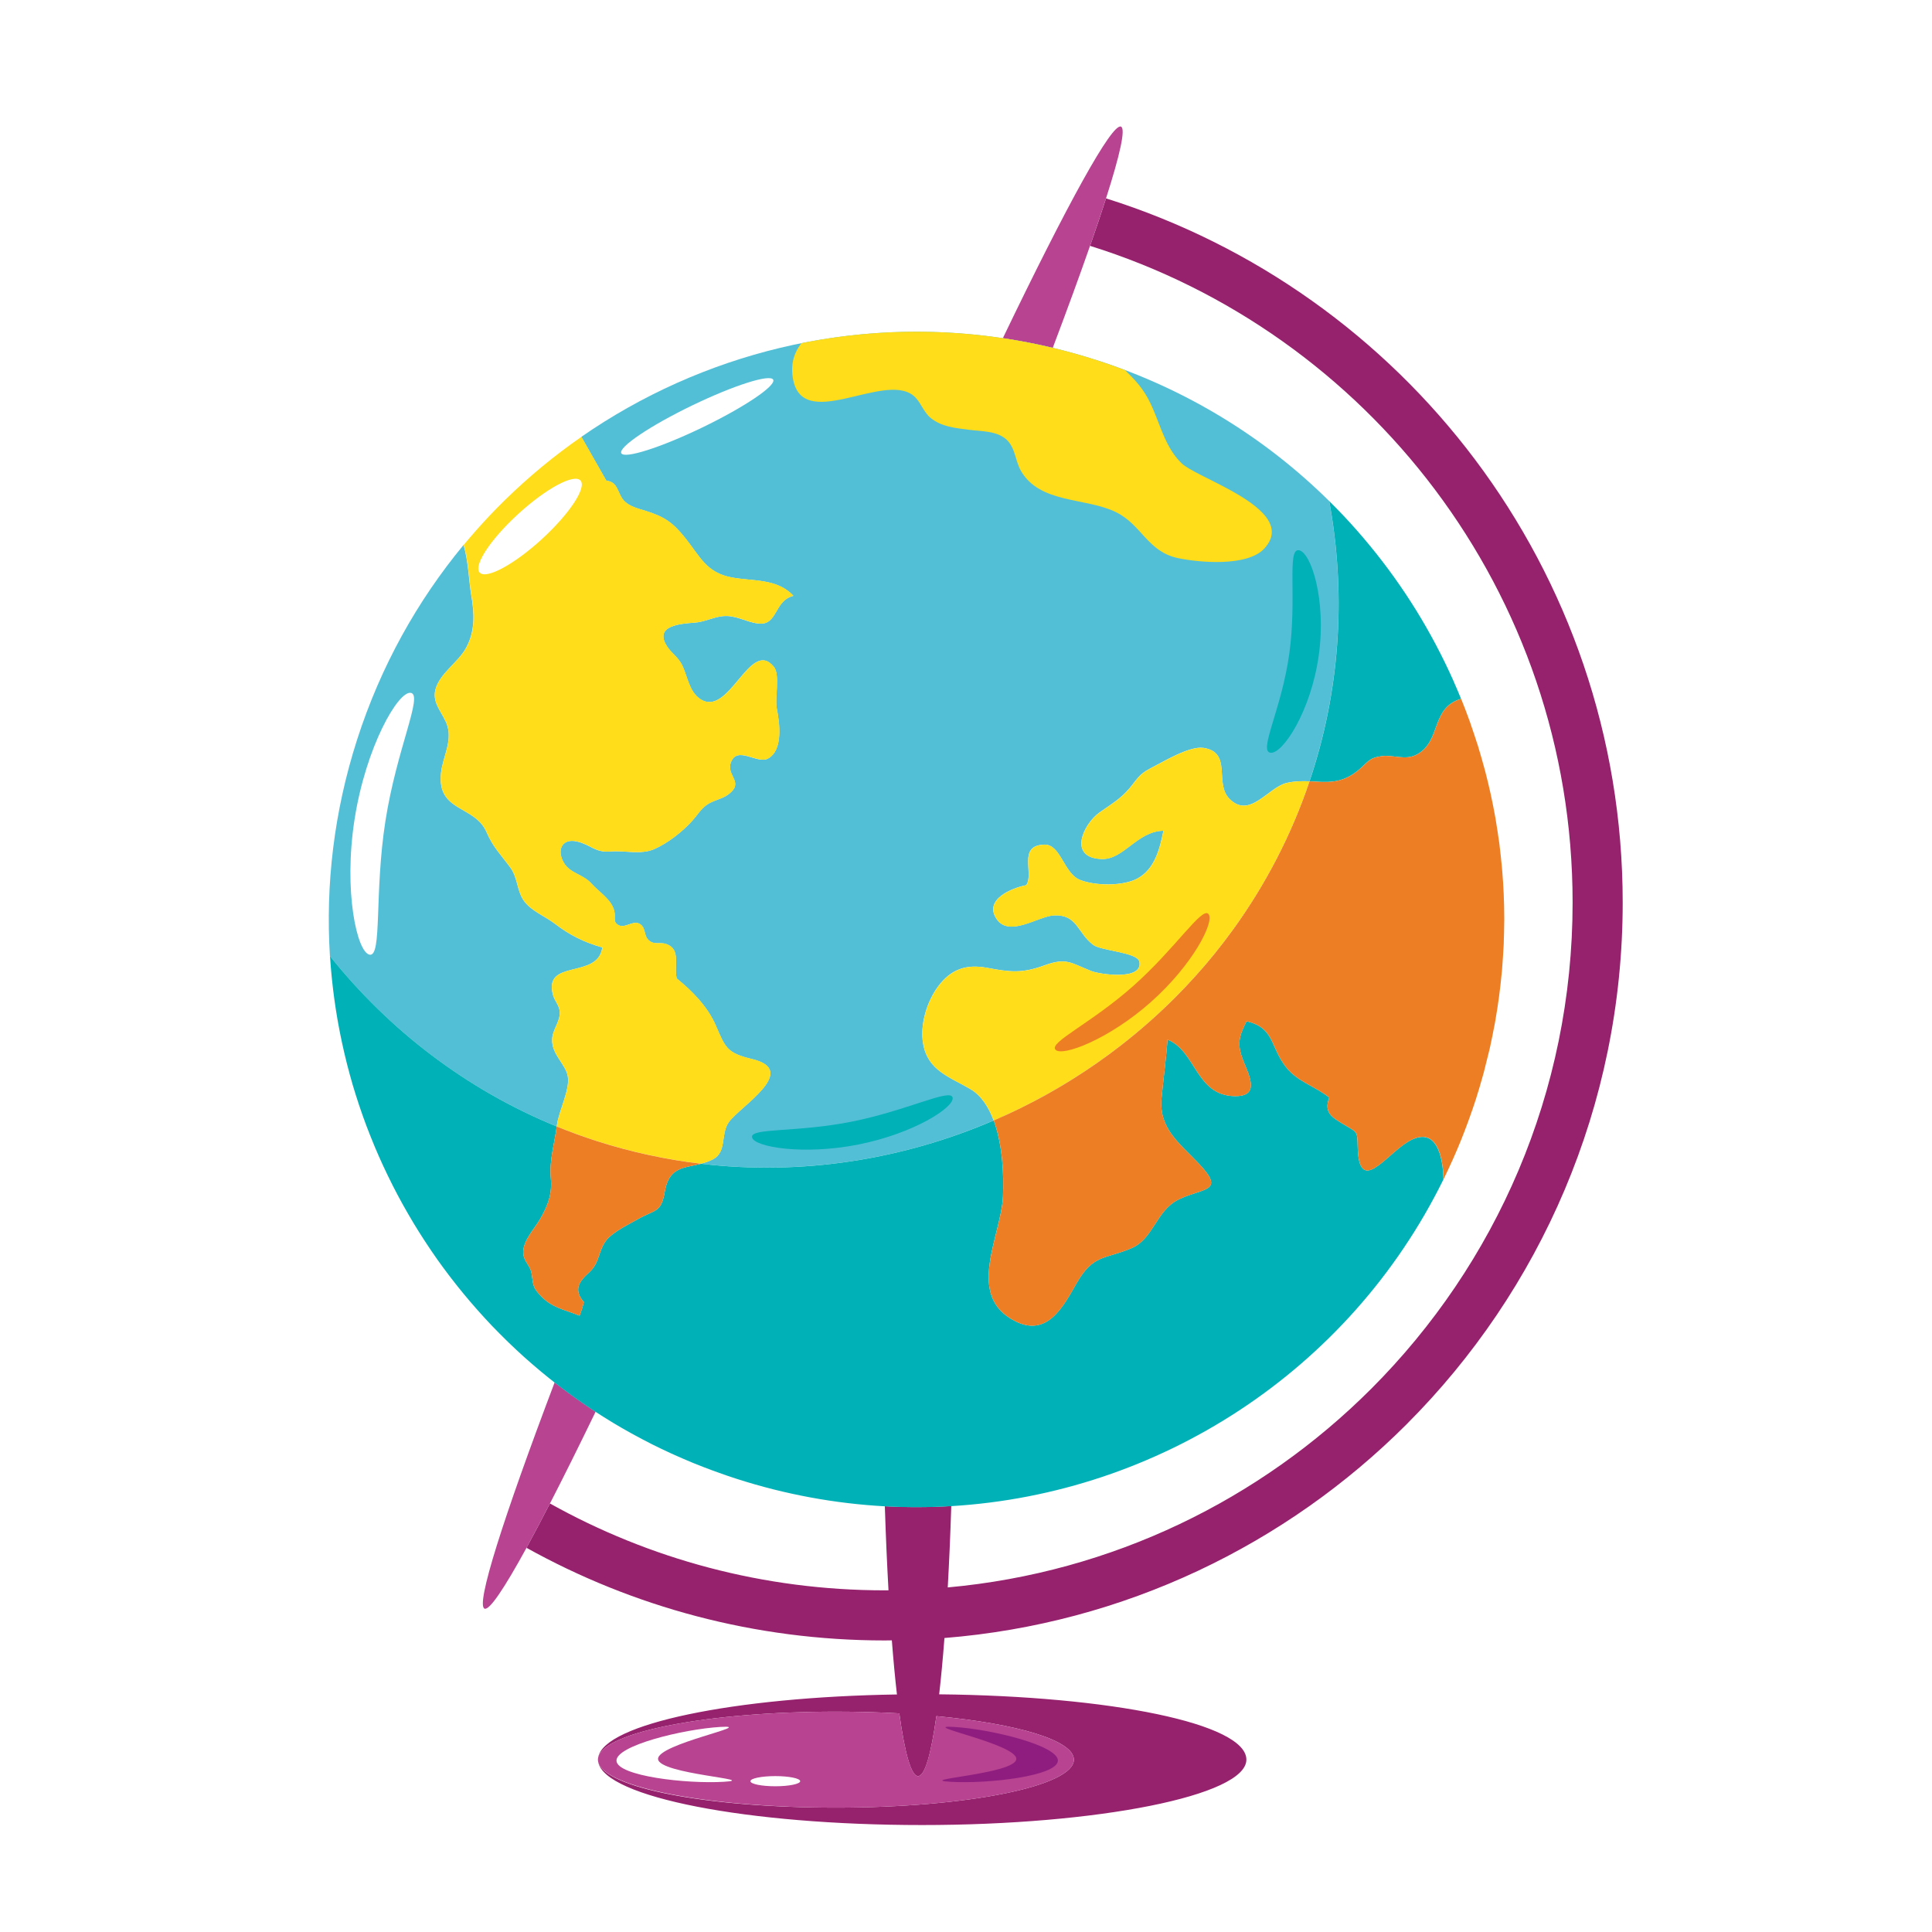 <?xml version="1.0" encoding="UTF-8"?>
<svg id="Layer_2" data-name="Layer 2" xmlns="http://www.w3.org/2000/svg" xmlns:xlink="http://www.w3.org/1999/xlink" viewBox="0 0 791.15 791.15">
  <defs>
    <style>
      .cls-1 {
        fill: #53bfd6;
      }

      .cls-1, .cls-2, .cls-3, .cls-4, .cls-5, .cls-6, .cls-7, .cls-8, .cls-9 {
        stroke-width: 0px;
      }

      .cls-2, .cls-6 {
        fill: #ed7e24;
      }

      .cls-10 {
        filter: url(#drop-shadow-1);
      }

      .cls-3 {
        fill: #b74391;
      }

      .cls-4 {
        fill: #fff;
      }

      .cls-5 {
        fill: #8f1d80;
      }

      .cls-6 {
        opacity: 0;
      }

      .cls-7 {
        fill: #ffdd1a;
      }

      .cls-8 {
        fill: #96216c;
      }

      .cls-9 {
        fill: #00b1b8;
      }
    </style>
    <filter id="drop-shadow-1" filterUnits="userSpaceOnUse">
      <feOffset dx="4" dy="4"/>
      <feGaussianBlur result="blur" stdDeviation="9"/>
      <feFlood flood-color="#000" flood-opacity=".5"/>
      <feComposite in2="blur" operator="in"/>
      <feComposite in="SourceGraphic"/>
    </filter>
  </defs>
  <g id="Layer_1-2" data-name="Layer 1">
    <g>
      <rect class="cls-6" width="791.15" height="791.15"/>
      <g class="cls-10">
        <g>
          <path class="cls-8" d="m571.98,579.25c54.67-54.65,88.51-130.27,88.51-213.68,0-68.05-22.53-130.93-60.51-181.44-37.51-49.89-90.12-87.75-151.06-106.89-1.84,5.73-4.03,12.24-6.54,19.44,56.94,17.78,106.15,53.15,141.21,99.78,35.42,47.12,56.39,105.61,56.39,169.11,0,77.81-31.51,148.17-82.5,199.17-45.31,45.29-105.88,75.19-173.38,81.31.58-10.38,1.07-21.54,1.44-33.33-9.01.54-18.09.57-27.2.07.39,12.2.9,23.74,1.5,34.43-.51,0-1.02.02-1.53.02-49.81,0-96.53-12.91-137.11-35.57-3.49,6.78-6.7,12.86-9.6,18.15,43.44,24.17,93.5,37.94,146.71,37.94.97,0,1.93-.03,2.9-.04.63,8.15,1.33,15.57,2.09,22.16-66.85,1.04-119.8,12.05-122.32,25.68,2.61-10.39,45.18-18.65,97.32-18.65,9,0,17.7.25,25.97.71,2.23,16.26,4.85,25.69,7.67,25.69s5.32-8.97,7.51-24.56c33.25,3.13,56.3,9.93,56.3,17.82,0,10.85-43.63,19.66-97.45,19.66s-94.71-8.26-97.32-18.65c2.64,14.32,61,25.77,132.64,25.77s132.77-11.99,132.77-26.78-55.71-26.02-125.8-26.75c.78-6.83,1.51-14.56,2.16-23.06,73.69-5.9,139.98-38.24,189.25-87.52Z"/>
          <path class="cls-3" d="m338.3,736.23c53.82,0,97.45-8.8,97.45-19.66,0-7.89-23.05-14.69-56.3-17.82-2.19,15.58-4.76,24.56-7.51,24.56s-5.44-9.42-7.67-25.69c-8.27-.46-16.97-.71-25.97-.71-52.14,0-94.71,8.26-97.32,18.65-.09.34-.13.67-.13,1.01s.04.67.13,1.01c2.61,10.38,45.18,18.65,97.32,18.65Z"/>
          <path class="cls-3" d="m239.89,574.08c-.41-.27-.83-.54-1.24-.81-2.21-1.46-4.4-2.95-6.55-4.48-.45-.32-.89-.64-1.34-.97-1.9-1.36-3.77-2.75-5.62-4.17-.37-.28-.74-.56-1.11-.85-.3-.23-.61-.47-.91-.7-21.12,55.78-32.36,91.06-28.71,92.63,1.96.84,8.01-8.12,17.2-24.91,2.9-5.29,6.11-11.37,9.6-18.15,5.56-10.8,11.83-23.4,18.7-37.59Z"/>
          <path class="cls-3" d="m442.37,96.68c2.51-7.2,4.7-13.71,6.54-19.44,5.79-18.08,8.09-28.55,6.14-29.39-3.69-1.59-21.95,31.7-48.39,86.64,6.81,1.02,13.63,2.33,20.44,3.96,5.93-15.69,11.05-29.71,15.26-41.77Z"/>
          <path class="cls-1" d="m444.89,143.42c-5.91-1.9-11.84-3.55-17.78-4.98-6.81-1.63-13.63-2.94-20.44-3.96-61.86-9.26-123.37,6.25-172.63,40.42l10.24,17.97c4.83.39,4.53,5.2,7.1,8.05,2.28,2.53,5.84,3.3,8.95,4.28,7.83,2.46,11.15,4.75,16.34,11.24,5.92,7.4,8.51,14.03,18.78,16,8.78,1.68,18.75.32,25.41,7.55-8.09,2.04-6.27,12.36-14.48,11.33-5.12-.64-9.2-3.63-14.64-2.98-3.88.46-7.31,2.34-11.26,2.63-5.63.41-16.92,1.14-11.33,9.75,1.94,2.99,4.68,4.43,6.32,7.98,2.03,4.41,2.76,10.39,7.03,13.41,11.99,8.47,20.54-25.14,30.38-13.03,2.61,3.21.35,12.77,1.18,17.01,1.09,5.58,2.84,17.06-3.62,20.55-4.34,2.35-12.5-5.38-15.12,1.45-2.17,5.66,5.65,8.13-1.01,13.17-2.64,2.01-6.25,2.41-8.96,4.36-2.42,1.73-3.85,4.21-5.8,6.39-4.02,4.5-10.12,9.29-15.68,11.71-5.51,2.39-12.08.47-17.98.96-6.29.52-7.92-2.76-13.59-4.08-6.26-1.46-8.46,3.56-5.4,8.77,2.52,4.28,7.87,4.68,11.16,8.35,3.35,3.73,8.3,6.57,9.47,11.36.67,2.72-.89,4.72,2.17,5.96,2.36.95,5.47-2.06,8.02-.81,2.8,1.37,1.81,4.77,3.75,6.67,2.34,2.28,4.63.75,7.32,1.69,6.22,2.17,3.02,8.82,4.31,14.11,6.35,5.1,12.66,11.57,15.93,19.11,4.03,9.28,4.54,11.41,14.92,13.89,19.77,4.72-5.33,19.61-9.62,25.95-3.35,4.96-.65,12.18-6.45,15.12-1.63.83-3.26,1.37-4.85,1.78,41.34,4.9,82.66-1.7,119.85-17.73-2.05-5.54-5.08-10.23-9.5-12.84-8.54-5.03-17.51-7.55-19.39-18.68-1.3-7.71,1.49-17.03,6.08-23.26,5.29-7.19,11.61-9.31,20.14-7.72,9.48,1.77,14.31,2.35,23.62-1.05,8.98-3.29,10.8-.84,19.18,2.42,3.18,1.24,21.01,4.02,19.56-3.85-.73-3.95-15.6-4.4-18.97-6.97-6.42-4.89-6.47-12.47-15.95-12.04-6.49.29-18.42,9.21-23.59,1.44-5.32-7.99,6.39-12.7,12.14-13.78,3.42-4.67-3.76-16.36,7.49-16.62,6.65-.15,7.9,11.67,14.42,14.38,6.14,2.55,17.82,2.7,23.7-.53,7.03-3.86,9.09-12.04,10.6-19.55-10.72.16-16.27,11.9-25.28,11.59-14.02-.48-7.52-14.36-.9-19.06,4.66-3.31,8.48-5.42,12.21-9.82,2.99-3.53,4-5.88,8.39-8.11,5.19-2.63,16.17-9.42,22.03-8.51,11.82,1.85,4.35,14.43,10.49,20.75,8.42,8.67,15.9-4.72,23.73-6.45,3.27-.72,6.26-.73,9.12-.62h0c.36-1.06.73-2.12,1.07-3.19,11.9-37.05,13.7-75.27,7.02-111.57-25.99-25.69-58.25-45.84-95.42-57.78Z"/>
          <path class="cls-1" d="m223.97,457.28c.02-.16.05-.32.07-.48.73-5.78,5.55-14.85,4.43-20.21-1.09-5.22-6.54-8.68-6.38-14.94.09-3.87,3.23-7.22,3.13-11.05-.07-2.86-2.04-4.52-2.76-7.12-4.14-15.05,18.46-6.3,20.17-19.5-7.56-2.16-13.3-5.03-19.49-9.77-4-3.06-9.74-5.21-12.66-9.41-2.86-4.12-2.46-9.4-5.5-13.53-3.75-5.1-7.17-8.48-9.72-14.45-4.8-11.22-20.39-8.16-18.68-24.28.69-6.46,4.57-12.65,2.64-19.19-1.53-5.19-6.39-9.02-4.94-14.9,1.63-6.59,9.29-11.16,12.51-17.04,3.82-6.98,3.48-14.16,2.16-21.75-.92-5.26-1.13-13.64-3.13-20.5-18.95,22.91-33.95,49.72-43.6,79.76-9.47,29.48-12.95,59.45-11.12,88.6,24.07,30.13,55.62,54.56,92.84,69.76Z"/>
          <path class="cls-7" d="m186.81,261.41c-3.22,5.88-10.88,10.45-12.51,17.04-1.46,5.87,3.41,9.71,4.94,14.9,1.93,6.55-1.95,12.73-2.64,19.19-1.71,16.13,13.88,13.07,18.68,24.28,2.55,5.97,5.96,9.35,9.72,14.45,3.04,4.13,2.64,9.41,5.5,13.53,2.92,4.2,8.66,6.35,12.66,9.41,6.19,4.74,11.93,7.6,19.49,9.77-1.71,13.2-24.32,4.45-20.17,19.5.71,2.61,2.68,4.26,2.76,7.12.1,3.82-3.04,7.18-3.13,11.05-.16,6.27,5.29,9.72,6.38,14.94,1.11,5.36-3.71,14.43-4.43,20.21-.02.16-.05.32-.07.48h0c2.51,1.03,5.05,2,7.62,2.94.17.07.34.14.52.2,2.74,1,5.5,1.95,8.29,2.84,1.82.59,3.64,1.14,5.46,1.68.83.24,1.67.47,2.5.7.97.27,1.94.55,2.91.81,1.12.3,2.23.58,3.35.85.67.17,1.35.35,2.03.51,1.31.31,2.63.61,3.94.9.46.11.92.21,1.39.31,1.47.32,2.94.61,4.42.9.29.06.58.12.87.17,1.6.31,3.2.59,4.8.86.15.03.31.05.46.08,1.7.28,3.4.55,5.1.79.05,0,.1.02.15.02,1.76.25,3.52.48,5.29.69,1.59-.41,3.22-.95,4.85-1.78,5.8-2.94,3.1-10.15,6.45-15.12,4.29-6.34,29.39-21.23,9.62-25.95-10.38-2.48-10.9-4.6-14.92-13.89-3.27-7.54-9.59-14.02-15.93-19.11-1.3-5.29,1.91-11.94-4.31-14.11-2.69-.94-4.98.59-7.32-1.69-1.95-1.9-.96-5.3-3.75-6.67-2.55-1.25-5.66,1.76-8.02.81-3.07-1.24-1.5-3.24-2.17-5.96-1.17-4.79-6.12-7.62-9.47-11.36-3.29-3.67-8.64-4.06-11.16-8.35-3.06-5.22-.86-10.23,5.4-8.77,5.67,1.32,7.3,4.61,13.59,4.08,5.9-.49,12.48,1.43,17.98-.96,5.56-2.42,11.66-7.22,15.68-11.71,1.95-2.18,3.37-4.66,5.8-6.39,2.71-1.94,6.31-2.35,8.96-4.36,6.66-5.05-1.16-7.51,1.01-13.17,2.62-6.83,10.78.9,15.12-1.45,6.46-3.5,4.71-14.97,3.62-20.55-.83-4.25,1.44-13.8-1.18-17.01-9.84-12.11-18.4,21.5-30.38,13.03-4.27-3.02-5-9-7.03-13.41-1.64-3.55-4.38-5-6.32-7.98-5.59-8.62,5.7-9.34,11.33-9.75,3.96-.29,7.38-2.18,11.26-2.63,5.43-.65,9.52,2.34,14.64,2.98,8.21,1.03,6.39-9.29,14.48-11.33-6.65-7.24-16.63-5.87-25.41-7.55-10.27-1.97-12.86-8.6-18.78-16-5.19-6.49-8.52-8.78-16.34-11.24-3.1-.97-6.67-1.75-8.95-4.28-2.57-2.84-2.26-7.66-7.1-8.05l-10.24-17.97h0s-.04.03-.06.04c-11.06,7.68-21.5,16.3-31.19,25.79-.13.13-.26.26-.4.39-3.77,3.7-7.41,7.54-10.94,11.51-.18.2-.36.4-.53.6-1.68,1.9-3.34,3.84-4.97,5.8-.04.04-.07.09-.11.13,0,0,0,0,0,0,2,6.87,2.21,15.25,3.13,20.5,1.32,7.58,1.66,14.76-2.16,21.75Z"/>
          <path class="cls-7" d="m409.18,452.01c1.45-.67,2.89-1.36,4.33-2.06.42-.21.85-.42,1.27-.64,1.33-.66,2.65-1.33,3.97-2.01.47-.24.94-.5,1.41-.74,1.26-.67,2.52-1.34,3.77-2.03.49-.27.98-.55,1.47-.82,1.23-.69,2.45-1.39,3.66-2.1.49-.29.97-.57,1.46-.86,1.21-.72,2.42-1.45,3.62-2.2.47-.29.94-.58,1.41-.88,1.22-.76,2.43-1.54,3.63-2.33.44-.28.87-.56,1.3-.85,1.25-.83,2.49-1.67,3.73-2.53.37-.26.75-.51,1.12-.77,1.32-.92,2.63-1.86,3.93-2.81.28-.2.55-.4.83-.6,1.46-1.07,2.9-2.16,4.33-3.27.11-.08.22-.17.33-.25,7.93-6.14,15.47-12.79,22.58-19.92.02-.02.03-.04.05-.05,1.38-1.39,2.75-2.8,4.1-4.22.1-.1.19-.21.29-.31,1.27-1.35,2.52-2.7,3.76-4.08.14-.15.27-.3.41-.46,1.2-1.34,2.39-2.7,3.57-4.07.14-.16.28-.33.42-.49,1.16-1.37,2.31-2.76,3.45-4.16.13-.16.26-.32.39-.49,1.15-1.43,2.28-2.87,3.4-4.32.1-.13.2-.26.3-.4,1.16-1.52,2.3-3.05,3.42-4.6.05-.07.1-.14.15-.21,13.12-18.15,23.74-38.44,31.19-60.51-2.86-.12-5.85-.11-9.12.62-7.84,1.73-15.31,15.12-23.73,6.45-6.15-6.33,1.32-18.9-10.49-20.75-5.86-.92-16.84,5.88-22.03,8.51-4.39,2.23-5.39,4.58-8.39,8.11-3.73,4.4-7.55,6.51-12.21,9.82-6.62,4.7-13.12,18.58.9,19.06,9.01.31,14.56-11.44,25.28-11.59-1.51,7.51-3.57,15.69-10.6,19.55-5.88,3.23-17.56,3.08-23.7.53-6.52-2.71-7.77-14.53-14.42-14.38-11.25.26-4.08,11.95-7.49,16.62-5.75,1.08-17.46,5.79-12.14,13.78,5.17,7.77,17.11-1.15,23.59-1.44,9.49-.43,9.53,7.15,15.95,12.04,3.37,2.56,18.24,3.01,18.97,6.97,1.45,7.86-16.38,5.08-19.56,3.85-8.38-3.26-10.19-5.71-19.18-2.42-9.31,3.41-14.14,2.83-23.62,1.05-8.53-1.59-14.84.53-20.14,7.72-4.58,6.23-7.38,15.55-6.08,23.26,1.88,11.12,10.85,13.64,19.39,18.68,4.42,2.61,7.45,7.3,9.5,12.84.07-.03.14-.06.21-.09,1.71-.74,3.41-1.49,5.1-2.27.32-.15.64-.3.96-.45Z"/>
          <g>
            <path class="cls-9" d="m572.45,463.6c-9.14,5.56-20.04,22.21-20.49,1.86-.15-6.75-.24-5.64-5.96-9.17-4.55-2.8-7.99-4.64-5.68-10.85-5.97-4.81-13.03-6.39-17.83-12.64-6.46-8.4-4.57-15.94-16.03-18.61-3.34,6.45-3.91,9.78-1.25,16.4,2.5,6.24,6.76,14.46-3.67,14.27-15.88-.3-15.74-18.5-27.43-23.13-.63,7.99-1.68,15.89-2.46,23.84-1.22,12.53,7.23,18.45,15.26,26.93,11.09,11.72,1.88,9.78-8.19,14.64-9.37,4.52-10.31,16.2-19.54,20.06-10.76,4.49-15.57,2.48-22.22,14.09-5.56,9.71-12.07,22.37-25.23,15.73-20.6-10.38-5.76-34.64-5.02-51.16.39-8.63-.15-21.2-3.79-31.03q.07-.03,0,0c-37.19,16.02-78.51,22.63-119.85,17.73-6.94,1.8-13.07,1.16-14.82,11.29-1.52,8.77-3.69,7.3-10.82,11.27-3.61,2.01-10.41,5.39-12.96,8.52-3.68,4.52-2.6,9.26-7.36,13.53-4.18,3.75-6.27,7.11-2.03,12.04-.44,1.87-1.05,3.76-1.76,5.56-6.47-2.67-11.17-3.11-16.02-8.26-3.29-3.48-2.87-4.35-3.6-8.92-.49-3.03-2.33-4.13-3.17-6.93-1.62-5.43,4.25-11.24,6.74-15.62,3.24-5.68,4.87-10.27,4.28-16.64-.66-7.15,1.48-14.04,2.42-21.11h0c-37.22-15.2-68.77-39.64-92.84-69.76,0,0,0,0,0,.01.17,2.78.41,5.56.68,8.32.04.45.09.9.14,1.34.57,5.48,1.32,10.93,2.26,16.34.08.45.16.89.24,1.34.97,5.39,2.12,10.74,3.45,16.04.11.44.22.87.33,1.31.68,2.64,1.4,5.28,2.16,7.9.04.13.08.26.12.39.74,2.49,1.52,4.97,2.34,7.44.14.41.27.82.41,1.23.86,2.56,1.76,5.11,2.71,7.63.1.26.2.52.3.78.89,2.34,1.81,4.66,2.77,6.97.16.37.31.74.46,1.12,1.04,2.47,2.12,4.92,3.24,7.35.16.35.33.7.49,1.05,1.04,2.23,2.11,4.44,3.22,6.64.16.31.31.62.46.93,1.21,2.38,2.46,4.73,3.75,7.07.22.4.45.8.67,1.2,1.21,2.16,2.44,4.3,3.72,6.43.14.22.27.45.4.68,1.38,2.28,2.8,4.53,4.25,6.76.28.43.57.86.85,1.3,1.4,2.13,2.83,4.24,4.3,6.32.08.12.16.23.24.35,1.54,2.17,3.12,4.31,4.74,6.44.34.44.68.89,1.02,1.33,3.25,4.22,6.65,8.34,10.18,12.34.38.43.77.87,1.15,1.3,1.77,1.98,3.57,3.94,5.41,5.87.11.11.21.22.32.32,1.75,1.82,3.54,3.62,5.35,5.39.42.41.84.82,1.26,1.23,1.9,1.83,3.83,3.64,5.79,5.41.25.22.51.44.75.67,1.78,1.59,3.6,3.16,5.44,4.71.44.37.88.75,1.33,1.12,2.03,1.68,4.08,3.33,6.17,4.95.37.29.74.56,1.11.85,1.85,1.42,3.73,2.81,5.62,4.17.45.32.89.65,1.34.97,2.16,1.53,4.34,3.02,6.55,4.48.41.27.83.54,1.24.81.05.03.1.06.15.09,1.96,1.27,3.94,2.52,5.94,3.74.42.26.84.52,1.27.78,2.28,1.37,4.6,2.7,6.94,4,.54.3,1.07.59,1.61.88,2.11,1.15,4.24,2.28,6.39,3.37.36.18.71.37,1.07.55,2.42,1.21,4.86,2.37,7.33,3.51.59.27,1.18.54,1.78.8,2.33,1.04,4.67,2.06,7.04,3.04.23.09.46.2.7.29,2.55,1.04,5.14,2.03,7.74,2.99.63.23,1.27.46,1.9.69,2.64.95,5.31,1.88,8,2.74,20.11,6.46,40.45,10.12,60.59,11.23,9.12.5,18.2.47,27.2-.07,84.93-5.05,162.94-55.2,201.58-133.79-.18-8.68-2.57-22.7-14.67-15.34Z"/>
            <path class="cls-9" d="m591.37,275.24c-.12-.27-.24-.54-.36-.82-2.11-4.72-4.37-9.37-6.78-13.94-.14-.27-.29-.55-.43-.82-2.44-4.6-5.03-9.12-7.76-13.55-.1-.17-.21-.34-.32-.51-1.31-2.12-2.66-4.22-4.04-6.29-.08-.13-.17-.26-.25-.38-2.92-4.37-5.98-8.66-9.19-12.84-.15-.19-.3-.39-.45-.59-3.21-4.16-6.55-8.22-10.03-12.18-.14-.16-.27-.31-.41-.47-1.71-1.94-3.46-3.85-5.24-5.74-.02-.02-.04-.05-.07-.07-1.88-1.98-3.79-3.94-5.73-5.86,6.69,36.31,4.89,74.53-7.01,111.59-.34,1.07-.71,2.13-1.07,3.19,6.82.28,12.87,1.33,20.03-4.59,3.85-3.19,4.15-4.98,9.4-5.72,4.9-.69,9.8,1.88,14.55-.69,10.15-5.5,5.51-19.07,18.08-22.79h.02c-.05-.12-.1-.24-.15-.36-.9-2.21-1.83-4.4-2.8-6.57Z"/>
          </g>
          <path class="cls-2" d="m283.07,472.55c-1.76-.21-3.52-.44-5.29-.69-.05,0-.1-.02-.15-.02-1.7-.24-3.4-.51-5.1-.79-.15-.02-.31-.05-.46-.08-1.6-.27-3.2-.55-4.8-.86-.29-.06-.58-.12-.87-.17-1.47-.29-2.95-.58-4.42-.9-.46-.1-.92-.21-1.39-.31-1.31-.29-2.63-.59-3.94-.9-.68-.16-1.35-.34-2.03-.51-1.12-.28-2.24-.55-3.35-.85-.97-.26-1.94-.54-2.91-.81-.84-.23-1.67-.46-2.5-.7-1.82-.53-3.65-1.09-5.46-1.68-2.79-.9-5.56-1.85-8.29-2.84-.17-.06-.35-.13-.52-.2-2.56-.94-5.11-1.92-7.62-2.94h0c-.94,7.07-3.09,13.96-2.42,21.11.59,6.36-1.05,10.96-4.28,16.64-2.49,4.38-8.36,10.18-6.74,15.62.84,2.8,2.68,3.9,3.17,6.93.73,4.57.32,5.44,3.6,8.92,4.86,5.14,9.55,5.59,16.02,8.26.72-1.8,1.33-3.68,1.76-5.56-4.23-4.92-2.14-8.29,2.03-12.04,4.76-4.27,3.67-9.01,7.36-13.53,2.54-3.13,9.34-6.5,12.96-8.52,7.13-3.97,9.3-2.5,10.82-11.27,1.75-10.13,7.88-9.49,14.82-11.29h0,0Z"/>
          <path class="cls-2" d="m587.16,478.84c1.2-2.45,2.36-4.93,3.49-7.44.1-.23.21-.46.31-.68,1.15-2.58,2.27-5.19,3.33-7.83.02-.04.03-.09.05-.13.97-2.4,1.9-4.83,2.79-7.28.22-.58.43-1.17.64-1.76.91-2.53,1.79-5.07,2.62-7.65,1.02-3.19,1.96-6.4,2.85-9.6,0-.02,0-.03.01-.05.12-.44.25-.87.37-1.31.15-.55.27-1.1.41-1.65.59-2.25,1.15-4.49,1.68-6.74.06-.27.14-.55.21-.83.12-.54.25-1.09.37-1.63.06-.3.11-.59.18-.89.49-2.26.95-4.53,1.37-6.8.1-.51.22-1.02.31-1.53.09-.46.16-.92.24-1.38,0-.01,0-.02,0-.03,1.13-6.45,1.98-12.89,2.57-19.32.01-.1.03-.21.04-.31.02-.26.05-.53.08-.79.05-.57.07-1.15.12-1.73.18-2.32.34-4.64.46-6.96.01-.29.04-.58.06-.87.02-.42.04-.84.06-1.26.01-.33,0-.66.02-1,.09-2.35.14-4.7.16-7.05,0-.46.03-.93.03-1.39,0-.36,0-.73,0-1.09,0-.05,0-.1,0-.15-.02-6.45-.3-12.86-.84-19.23-.07-.82-.16-1.63-.23-2.44-.23-2.39-.48-4.78-.78-7.16-.04-.34-.07-.68-.11-1.02-.03-.22-.05-.44-.08-.66-.05-.37-.12-.74-.17-1.11-.33-2.41-.7-4.82-1.1-7.21-.07-.43-.12-.86-.2-1.29-.04-.22-.08-.44-.11-.66-.02-.1-.04-.21-.06-.31-1.12-6.3-2.49-12.54-4.1-18.71-.19-.73-.4-1.45-.6-2.18-.64-2.35-1.31-4.7-2.02-7.02-.12-.41-.23-.83-.36-1.24-.01-.03-.02-.06-.03-.1-.13-.41-.28-.81-.41-1.22-.74-2.33-1.51-4.65-2.32-6.95-.15-.43-.28-.87-.43-1.3-.04-.12-.09-.24-.13-.37-.05-.14-.11-.28-.16-.42-1.08-3-2.21-5.98-3.41-8.93h-.02c-12.58,3.72-7.94,17.3-18.08,22.79-4.74,2.57-9.65,0-14.55.69-5.25.74-5.55,2.54-9.4,5.72-7.17,5.92-13.21,4.87-20.03,4.59h0c-7.45,22.08-18.07,42.36-31.19,60.52-.05.07-.1.14-.15.21-1.12,1.55-2.26,3.08-3.42,4.6-.1.13-.2.26-.3.4-1.12,1.46-2.25,2.9-3.4,4.32-.13.16-.26.33-.39.49-1.14,1.4-2.29,2.79-3.45,4.16-.14.16-.28.33-.42.49-1.17,1.37-2.36,2.73-3.57,4.07-.13.15-.27.3-.41.46-1.24,1.38-2.49,2.73-3.76,4.08-.1.1-.19.21-.29.31-1.35,1.42-2.71,2.83-4.1,4.22-.02.02-.03.04-.05.05-7.11,7.13-14.66,13.78-22.58,19.92-.11.09-.22.17-.33.25-1.43,1.11-2.88,2.2-4.33,3.27-.28.2-.55.4-.83.6-1.3.95-2.61,1.88-3.93,2.81-.37.26-.74.52-1.12.77-1.23.85-2.48,1.69-3.73,2.53-.43.29-.87.57-1.3.85-1.2.79-2.41,1.57-3.63,2.33-.47.29-.94.59-1.41.88-1.2.74-2.41,1.47-3.62,2.2-.49.29-.97.57-1.46.86-1.22.71-2.44,1.41-3.66,2.1-.49.27-.98.55-1.47.82-1.25.69-2.51,1.37-3.77,2.03-.47.25-.94.5-1.41.74-1.31.69-2.64,1.35-3.97,2.01-.42.21-.85.42-1.27.64-1.44.7-2.88,1.39-4.33,2.06-.32.15-.64.3-.96.45-1.69.78-3.39,1.53-5.1,2.27-.07.03-.14.06-.21.1,3.64,9.83,4.18,22.4,3.79,31.03-.74,16.53-15.59,40.78,5.02,51.16,13.16,6.64,19.67-6.01,25.23-15.73,6.65-11.61,11.46-9.6,22.22-14.09,9.23-3.86,10.16-15.54,19.54-20.06,10.07-4.86,19.28-2.92,8.19-14.64-8.02-8.48-16.48-14.4-15.26-26.93.78-7.95,1.83-15.84,2.46-23.84,11.69,4.63,11.54,22.83,27.43,23.13,10.43.19,6.17-8.03,3.67-14.27-2.66-6.62-2.09-9.95,1.25-16.4,11.46,2.66,9.57,10.21,16.03,18.61,4.81,6.25,11.87,7.83,17.83,12.64-2.31,6.2,1.12,8.04,5.68,10.85,5.73,3.53,5.82,2.42,5.96,9.17.44,20.35,11.35,3.7,20.49-1.86,12.1-7.37,14.48,6.66,14.67,15.34h0s.03-.06.04-.09Z"/>
        </g>
        <g>
          <path class="cls-4" d="m248.45,717.07c-.37-6.21,27.21-12.98,42.59-13.9,15.39-.92-25.92,6.96-25.56,13.16.38,6.21,42.28,8.39,26.9,9.31-15.39.92-43.56-2.37-43.93-8.57Z"/>
          <path class="cls-5" d="m429.2,717.07c.37-6.21-27.21-12.98-42.59-13.9-15.38-.92,25.92,6.96,25.56,13.16-.38,6.21-42.29,8.39-26.9,9.31,15.38.92,43.56-2.37,43.93-8.57Z"/>
          <path class="cls-4" d="m323.68,725.39c0,1.14-4.56,2.08-10.19,2.08s-10.19-.93-10.19-2.08,4.56-2.08,10.19-2.08,10.19.93,10.19,2.08Z"/>
          <path class="cls-7" d="m453.08,205.77c10.45,5.15,12.82,16.1,25.23,18.75,8.69,1.86,28.5,3.64,35.42-3.9,8.57-9.33-2.31-17.52-14.09-23.99-8.23-4.52-16.9-8.19-19.69-10.84-6.3-5.97-8.5-14.69-11.84-22.42-2.74-6.36-5.59-10.14-10.55-14.93-.27-.26-.52-.57-.79-.86-3.9-1.48-7.86-2.87-11.87-4.16-40.44-12.99-81.8-14.7-120.69-6.9-2.96,3.69-4.46,8.31-3.58,14.05,3.52,23.03,37.02-2.39,49.36,7.39,2.94,2.33,4.01,6.54,6.92,9.02,4.55,3.85,10.37,4.29,16.03,5.03,4.89.64,11.1.39,15.06,3.86,3.82,3.34,3.66,8.77,6.06,12.93,7.82,13.57,26.57,10.82,39.02,16.96Z"/>
          <path class="cls-4" d="m283.68,171.01c-17.18,8.3-32.08,13.03-33.27,10.57-1.19-2.47,11.77-11.2,28.95-19.51,17.18-8.31,32.08-13.03,33.27-10.57,1.19,2.47-11.77,11.2-28.95,19.51Z"/>
          <path class="cls-9" d="m536.02,264.44c-3.21,22.9-14.83,40.5-19.79,39.8-4.95-.69,4.5-17.56,7.72-40.46,3.21-22.9-1.04-43.17,3.91-42.47,4.95.7,11.37,20.23,8.16,43.13Z"/>
          <path class="cls-9" d="m347.52,464.68c-22.69,4.48-42.78,1.01-43.57-2.95-.78-3.95,17.99-1.89,40.67-6.39,22.69-4.48,40.7-13.83,41.48-9.87.78,3.96-15.9,14.71-38.59,19.2Z"/>
          <path class="cls-4" d="m141.21,331.43c4.64-29.61,17.82-52.52,22.99-51.71,5.17.81-5.7,22.73-10.35,52.35-4.64,29.61-1.3,55.7-6.46,54.88-5.16-.81-10.82-25.91-6.18-55.52Z"/>
          <path class="cls-2" d="m467.28,406.34c-17.3,15.35-36.39,22.51-39.07,19.5-2.68-3.02,14.56-10.73,31.85-26.08,17.3-15.35,28.12-32.51,30.79-29.5,2.68,3.02-6.28,20.73-23.58,36.08Z"/>
          <path class="cls-4" d="m217.84,216.83c-11.4,10.41-22.78,16.51-25.42,13.63-2.64-2.87,4.46-13.65,15.86-24.06,11.4-10.41,22.78-16.51,25.42-13.64,2.64,2.88-4.47,13.65-15.86,24.06Z"/>
        </g>
      </g>
    </g>
  </g>
</svg>
